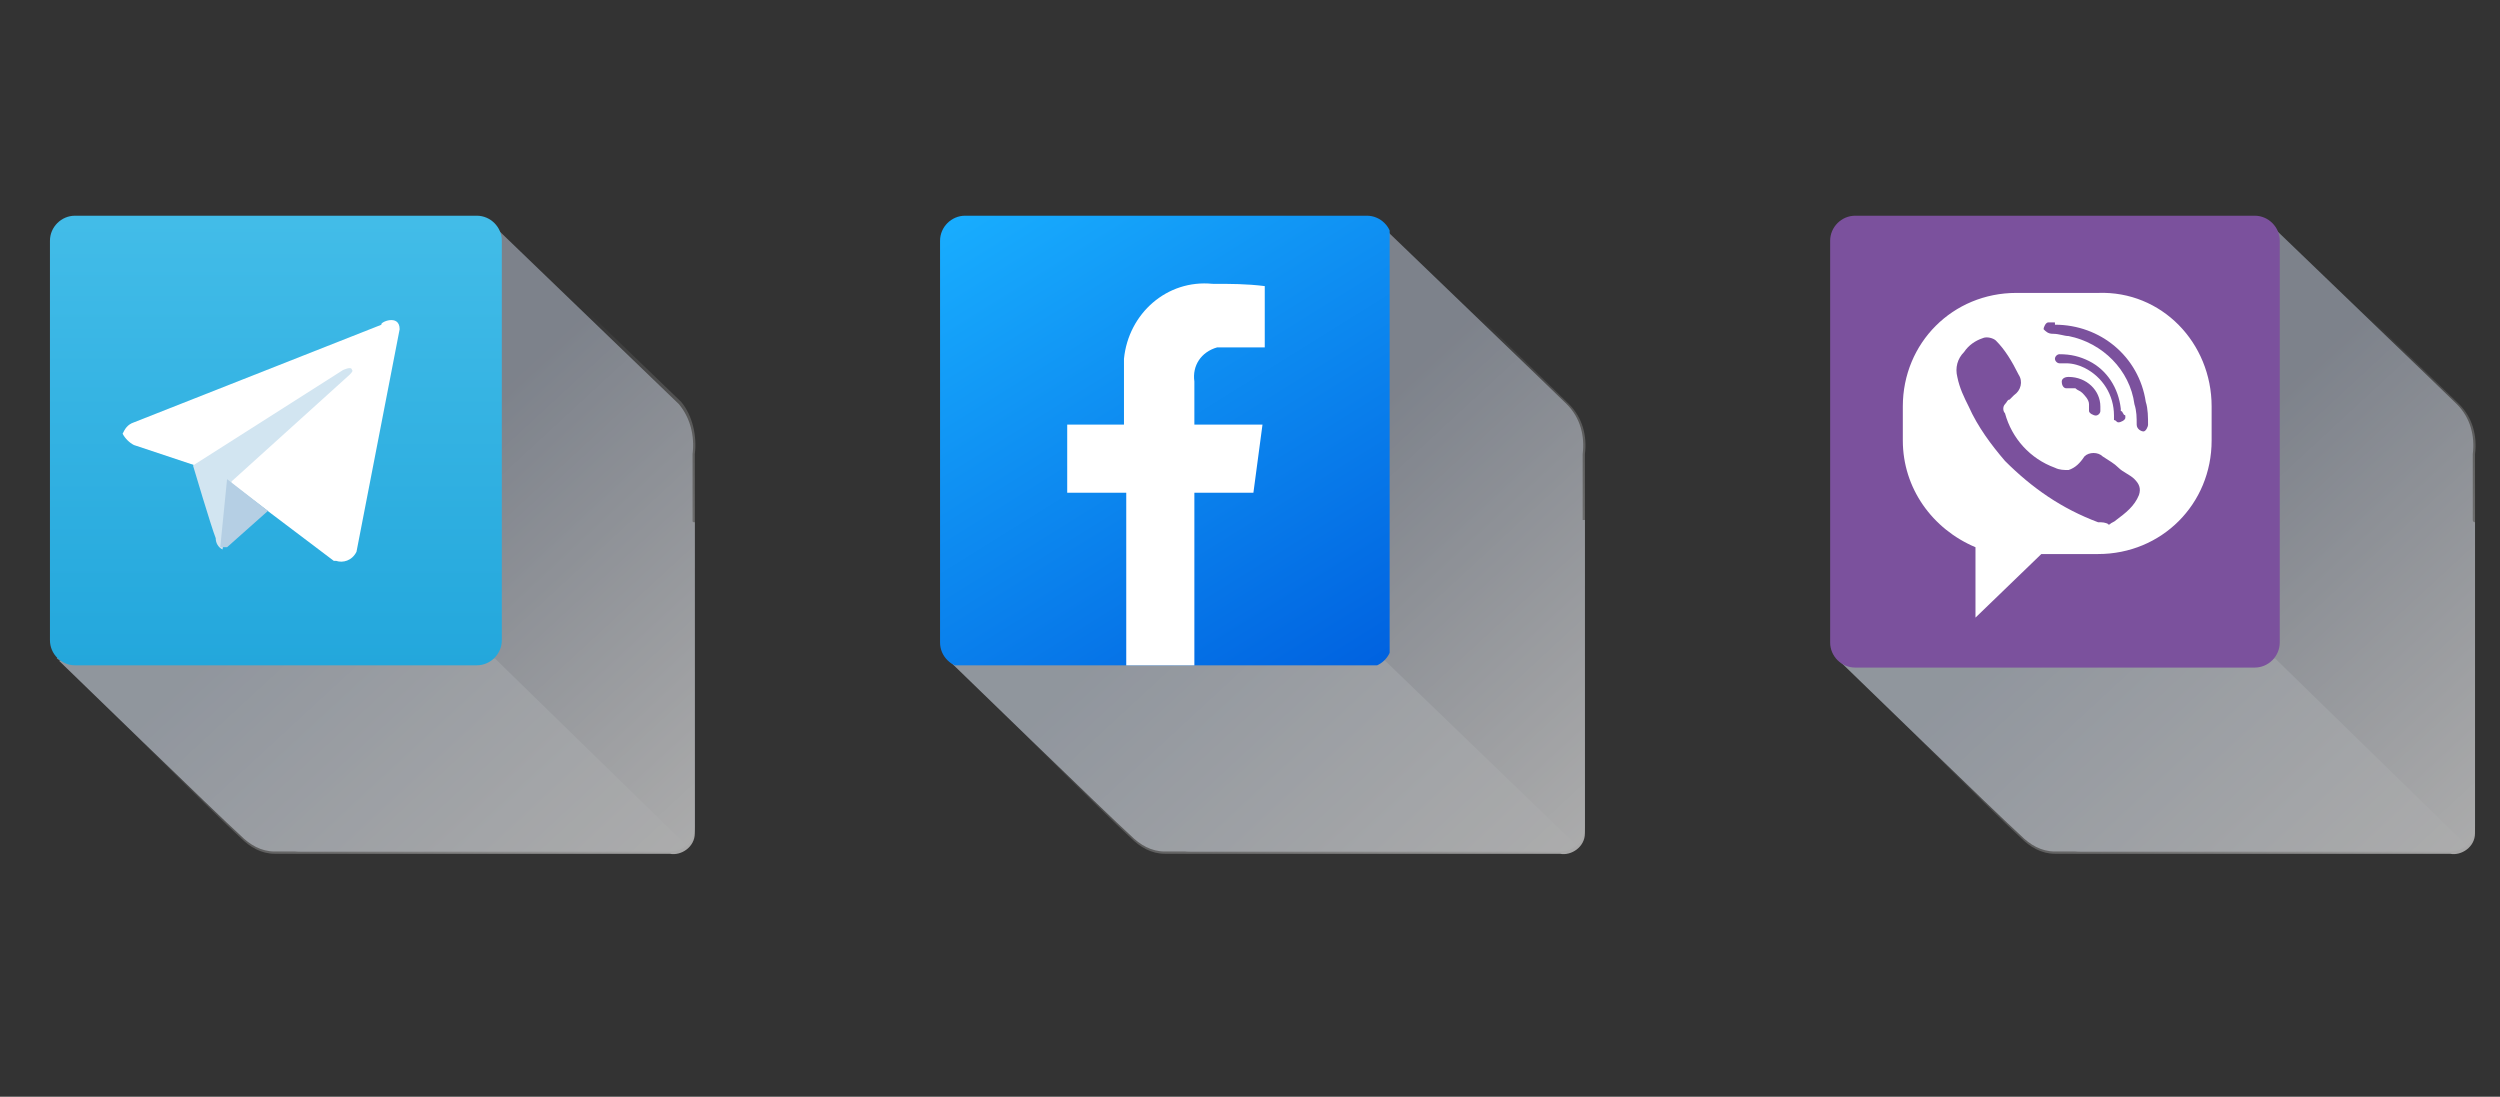 <?xml version="1.0" encoding="utf-8"?>
<!-- Generator: Adobe Illustrator 22.1.0, SVG Export Plug-In . SVG Version: 6.00 Build 0)  -->
<svg version="1.1" id="Слой_1" xmlns="http://www.w3.org/2000/svg" xmlns:xlink="http://www.w3.org/1999/xlink" x="0px" y="0px"
	 viewBox="0 0 110.1 48.3" style="enable-background:new 0 0 110.1 48.3;" xml:space="preserve">
<rect x="0" y="0" width="110.1" height="48.3" fill="#333333" stroke="none"/>
<style type="text/css">
	.st0{fill:none;}
	.st1{opacity:0.6;}
	.st2{fill:#AFB7C6;}
	.st3{fill:#CFD8E5;}
	.st4{fill:url(#SVGID_1_);}
	.st5{fill:url(#SVGID_2_);}
	.st6{fill:#FFFFFF;}
	.st7{fill:#D2E5F1;}
	.st8{fill:#B5CFE4;}
	.st9{fill:url(#SVGID_3_);}
	.st10{clip-path:url(#SVGID_5_);}
	.st11{fill:url(#SVGID_6_);}
	.st12{clip-path:url(#SVGID_8_);}
	.st13{fill:url(#SVGID_9_);}
	.st14{fill:#7B519D;}
</style>
<title>Иконки каналов</title>
<g>
	<rect x="2.2" y="9.5" class="st0" width="19.9" height="19.9"/>
	<g class="st1">
		<path class="st2" d="M30.5,22.9v-2.9c0.1-0.8-0.1-1.6-0.6-2.2l-8.2-7.9L13.4,18h-1.6c-0.6,0-1.1,0.5-1.1,1.1l0,0l0,0l0.1,1.5
			L2.5,29l9.5,6.4l0.1,1c0,0.6,0.5,1.1,1.1,1.1l0,0h16.3c0.3,0,0.6-0.1,0.8-0.3c0.2-0.2,0.3-0.5,0.3-0.8V23
			C30.5,23,30.5,23,30.5,22.9z"/>
		<path class="st3" d="M30.2,37.2L21.8,29L2.6,29.1c0,0,7.1,6.9,8,7.7c0.4,0.4,0.9,0.7,1.5,0.7h17.3C29.7,37.5,30,37.4,30.2,37.2z"
			/>
		
			<linearGradient id="SVGID_1_" gradientUnits="userSpaceOnUse" x1="15.833" y1="466.173" x2="30.293" y2="481.833" gradientTransform="matrix(1 0 0 1 0 -443.276)">
			<stop  offset="0" style="stop-color:#FFFFFF;stop-opacity:0"/>
			<stop  offset="1" style="stop-color:#FFFFFF"/>
		</linearGradient>
		<path class="st4" d="M30.6,22.9V20c0.1-0.8-0.1-1.7-0.6-2.3l-8.2-7.9L13.5,18H12c-0.6,0-1.1,0.5-1.1,1.1l0,0l0,0l0.1,1.5L2.5,29
			l0.1,0.1l0,0c0,0,7.1,7,8,7.8c0.4,0.4,0.9,0.7,1.5,0.7h17.4c0.5,0.1,1.1-0.3,1.1-0.9c0-0.1,0-0.2,0-0.2V23
			C30.6,23,30.6,22.9,30.6,22.9z"/>
	</g>
	<rect x="2.2" y="9.5" class="st0" width="19.9" height="19.9"/>
	
		<linearGradient id="SVGID_2_" gradientUnits="userSpaceOnUse" x1="12.135" y1="453.046" x2="12.135" y2="472.606" gradientTransform="matrix(1 0 0 1 0 -443.276)">
		<stop  offset="0" style="stop-color:#42BCE8"/>
		<stop  offset="1" style="stop-color:#23A7DC"/>
	</linearGradient>
	<path class="st5" d="M3.3,9.5H21c0.6,0,1.1,0.5,1.1,1.1v17.6c0,0.6-0.5,1.1-1.1,1.1H3.3c-0.6,0-1.1-0.5-1.1-1.1V10.6
		C2.2,10,2.7,9.5,3.3,9.5z"/>
	<path class="st6" d="M17.6,14.5l-1.9,9.8c-0.2,0.4-0.6,0.5-0.9,0.4c0,0,0,0-0.1,0l-4.5-3.4l-1.6-0.8l-2.7-0.9
		c-0.2-0.1-0.4-0.3-0.5-0.5c0.1-0.2,0.2-0.4,0.5-0.5l10.9-4.3C16.7,14.2,17.6,13.8,17.6,14.5z"/>
	<path class="st7" d="M9.8,24.2c-0.2-0.1-0.3-0.3-0.3-0.5c-0.2-0.5-1-3.2-1-3.2l6.6-4.2c0,0,0.4-0.2,0.4,0c0,0,0.1,0-0.1,0.2
		l-5.2,4.7"/>
	<path class="st8" d="M11.8,22.5l-1.8,1.6c-0.1,0-0.2,0-0.3,0l0.3-3"/>
</g>
<g>
	<rect x="41.4" y="9.5" class="st0" width="19.8" height="19.8"/>
	<g class="st1">
		<path class="st2" d="M69.7,22.9V20c0.1-0.8-0.1-1.6-0.7-2.2c-0.4-0.4-8.2-7.9-8.2-7.9L52.6,18H51c-0.6,0-1.1,0.5-1.1,1.1l0.1,1.5
			L41.7,29l9.5,6.4l0.1,1c0,0.6,0.5,1.1,1.1,1.1h16.3c0.3,0,0.6-0.1,0.8-0.3c0.2-0.2,0.3-0.5,0.3-0.8V22.9z"/>
		<path class="st3" d="M69.4,37.2L60.9,29l-19.1,0.1c0,0,7.1,6.9,8,7.7c0.4,0.4,0.9,0.7,1.5,0.7h17.3C68.9,37.5,69.2,37.4,69.4,37.2
			z"/>
		
			<linearGradient id="SVGID_3_" gradientUnits="userSpaceOnUse" x1="55.006" y1="142.361" x2="69.476" y2="126.701" gradientTransform="matrix(1 0 0 -1 0 165.276)">
			<stop  offset="0" style="stop-color:#FFFFFF;stop-opacity:0"/>
			<stop  offset="1" style="stop-color:#FFFFFF"/>
		</linearGradient>
		<path class="st9" d="M69.8,22.9V20c0.1-0.8-0.1-1.6-0.7-2.2c-0.4-0.4-8.2-8-8.2-8L52.7,18h-1.6c-0.6,0-1.1,0.5-1.1,1.1l0.1,1.5
			L41.7,29l0.1,0.1l0,0c0,0,7.1,7,8,7.8c0.4,0.4,0.9,0.7,1.5,0.7h17.4c0.5,0.1,1.1-0.3,1.1-0.9c0-0.1,0-0.2,0-0.2L69.8,22.9
			L69.8,22.9z"/>
	</g>
	<g>
		<g>
			<defs>
				<rect id="SVGID_4_" x="41.4" y="9.5" width="19.8" height="19.8"/>
			</defs>
			<clipPath id="SVGID_5_">
				<use xlink:href="#SVGID_4_"  style="overflow:visible;"/>
			</clipPath>
			<g class="st10">
				<linearGradient id="SVGID_6_" gradientUnits="userSpaceOnUse" x1="58.408" y1="30.823" x2="43.915" y2="7.553">
					<stop  offset="0" style="stop-color:#0062E0"/>
					<stop  offset="1" style="stop-color:#19AFFF"/>
				</linearGradient>
				<path class="st11" d="M60.2,29.4c0.6,0,1.1-0.5,1.1-1.1V10.6c0-0.6-0.5-1.1-1.1-1.1H42.5c-0.6,0-1.1,0.5-1.1,1.1v17.7
					c0,0.6,0.5,1.1,1.1,1.1C42.5,29.4,60.2,29.4,60.2,29.4z"/>
			</g>
		</g>
		<g>
			<defs>
				<rect id="SVGID_7_" x="41.4" y="9.5" width="19.8" height="19.8"/>
			</defs>
			<clipPath id="SVGID_8_">
				<use xlink:href="#SVGID_7_"  style="overflow:visible;"/>
			</clipPath>
			<g class="st12">
				<path class="st6" d="M52.6,29.4v-7.7h2.6l0.4-3h-3v-1.9c-0.1-0.7,0.3-1.3,1-1.5c0.2,0,0.3,0,0.5,0h1.6v-2.7
					c-0.8-0.1-1.5-0.1-2.3-0.1c-2-0.2-3.7,1.3-3.9,3.3c0,0.2,0,0.4,0,0.7v2.2H47v3h2.6v7.7L52.6,29.4L52.6,29.4z"/>
			</g>
		</g>
	</g>
</g>
<g>
	<rect x="80.6" y="9.5" class="st0" width="19.8" height="19.8"/>
	<g class="st1">
		<path class="st2" d="M108.9,22.9V20c0.1-0.8-0.1-1.6-0.7-2.2c-0.4-0.4-8.2-7.9-8.2-7.9L91.8,18h-1.6c-0.6,0-1.1,0.5-1.1,1.1
			l0.1,1.5L80.9,29l9.5,6.4l0.1,1c0,0.6,0.5,1.1,1.1,1.1h16.3c0.3,0,0.6-0.1,0.8-0.3c0.2-0.2,0.3-0.5,0.3-0.8V23
			C108.9,23,108.9,22.9,108.9,22.9z"/>
		<path class="st3" d="M108.6,37.2l-8.4-8.2L81,29.1c0,0,7.1,6.9,8,7.7c0.4,0.4,0.9,0.7,1.5,0.7h17.3
			C108.1,37.5,108.4,37.4,108.6,37.2z"/>
		
			<linearGradient id="SVGID_9_" gradientUnits="userSpaceOnUse" x1="94.188" y1="466.198" x2="108.648" y2="481.858" gradientTransform="matrix(1 0 0 1 0 -443.276)">
			<stop  offset="0" style="stop-color:#FFFFFF;stop-opacity:0"/>
			<stop  offset="1" style="stop-color:#FFFFFF"/>
		</linearGradient>
		<path class="st13" d="M109,22.9V20c0.1-0.8-0.1-1.6-0.7-2.2c-0.4-0.4-8.2-7.9-8.2-7.9L91.9,18h-1.6c-0.6,0-1.1,0.5-1.1,1.1
			l0.1,1.5L80.9,29l0.1,0.1l0,0c0,0,7.1,7,8,7.8c0.4,0.4,0.9,0.7,1.5,0.7h17.4c0.5,0.1,1.1-0.3,1.1-0.9c0-0.1,0-0.2,0-0.2V23
			C109,23,109,22.9,109,22.9z"/>
	</g>
	<rect x="80.6" y="9.5" class="st0" width="19.8" height="19.8"/>
	<path class="st14" d="M99.3,29.4c0.6,0,1.1-0.5,1.1-1.1V10.6c0-0.6-0.5-1.1-1.1-1.1H81.7c-0.6,0-1.1,0.5-1.1,1.1v17.7
		c0,0.6,0.5,1.1,1.1,1.1C81.7,29.4,99.3,29.4,99.3,29.4z"/>
	<g>
		<path class="st6" d="M92.4,12.9h-3.6c-2.8,0-5,2.2-5,5v1.5c0,2.1,1.3,3.9,3.2,4.7v3.1l2.9-2.8h2.5c2.8,0,5-2.2,5-5v-1.5
			C97.4,15.1,95.2,12.8,92.4,12.9C92.4,12.8,92.4,12.8,92.4,12.9z"/>
		<g>
			<path class="st14" d="M92.9,23.1c-0.2-0.1-0.3-0.1-0.5-0.1c-1.6-0.6-2.9-1.5-4.1-2.7c-0.6-0.7-1.2-1.5-1.6-2.4
				c-0.2-0.4-0.4-0.8-0.5-1.3c-0.1-0.4,0-0.8,0.3-1.1c0.2-0.3,0.5-0.5,0.8-0.6c0.2-0.1,0.5,0,0.6,0.1c0.4,0.4,0.7,0.9,1,1.5
				c0.2,0.3,0.1,0.7-0.2,0.9l-0.2,0.2c-0.1,0-0.1,0.1-0.2,0.2c-0.1,0.1-0.1,0.3,0,0.4c0.3,1.1,1.1,2,2.2,2.4
				c0.2,0.1,0.4,0.1,0.6,0.1c0.3-0.1,0.5-0.3,0.7-0.6c0.2-0.2,0.6-0.2,0.8,0c0.3,0.2,0.5,0.3,0.7,0.5c0.2,0.2,0.5,0.3,0.7,0.5
				c0.2,0.2,0.3,0.4,0.2,0.7c-0.2,0.5-0.6,0.8-1,1.1C93.1,23,93,23,92.9,23.1C92.7,23.1,93,23,92.9,23.1L92.9,23.1L92.9,23.1z"/>
			<path class="st14" d="M90.5,14.3c2,0,3.7,1.4,4,3.4c0.1,0.3,0.1,0.7,0.1,1c0,0.1-0.1,0.3-0.2,0.3l0,0c-0.1,0-0.3-0.1-0.3-0.3
				c0,0,0,0,0,0l0,0c0-0.3,0-0.6-0.1-0.9c-0.2-1.5-1.4-2.7-2.9-3c-0.2,0-0.4-0.1-0.7-0.1c-0.2,0-0.3-0.1-0.4-0.2
				c0-0.1,0.1-0.3,0.2-0.3c0,0,0,0,0,0H90.5L90.5,14.3z"/>
			<path class="st14" d="M93.6,18.3c0,0,0,0.1,0,0.1c0,0.1-0.2,0.2-0.3,0.2c-0.1,0-0.1-0.1-0.2-0.1c0-0.1,0-0.1,0-0.2
				c0-0.9-0.5-1.7-1.3-2.1c-0.2-0.1-0.5-0.2-0.8-0.2h-0.3c-0.1,0-0.2-0.1-0.2-0.2l0,0c0-0.1,0.1-0.2,0.2-0.2l0,0
				c0.5,0,0.9,0.1,1.3,0.3c0.8,0.4,1.3,1.2,1.4,2.1c0,0,0,0.1,0,0.1C93.5,18.1,93.5,18.3,93.6,18.3C93.5,18.4,93.5,18.2,93.6,18.3
				L93.6,18.3L93.6,18.3z"/>
			<path class="st14" d="M92.3,18.3c-0.1,0-0.3-0.1-0.3-0.2c0,0,0,0,0,0l0,0c0-0.1,0-0.2,0-0.3c0-0.2-0.2-0.4-0.3-0.5
				c-0.1-0.1-0.2-0.1-0.3-0.2c-0.1,0-0.3,0-0.4,0c-0.1,0-0.2-0.1-0.2-0.3c0,0,0,0,0,0l0,0c0-0.1,0.1-0.2,0.3-0.2
				c0.8,0,1.4,0.6,1.4,1.3c0,0,0,0,0,0c0,0.1,0,0.1,0,0.2C92.5,18.2,92.4,18.3,92.3,18.3L92.3,18.3L92.3,18.3z"/>
		</g>
	</g>
</g>
</svg>
